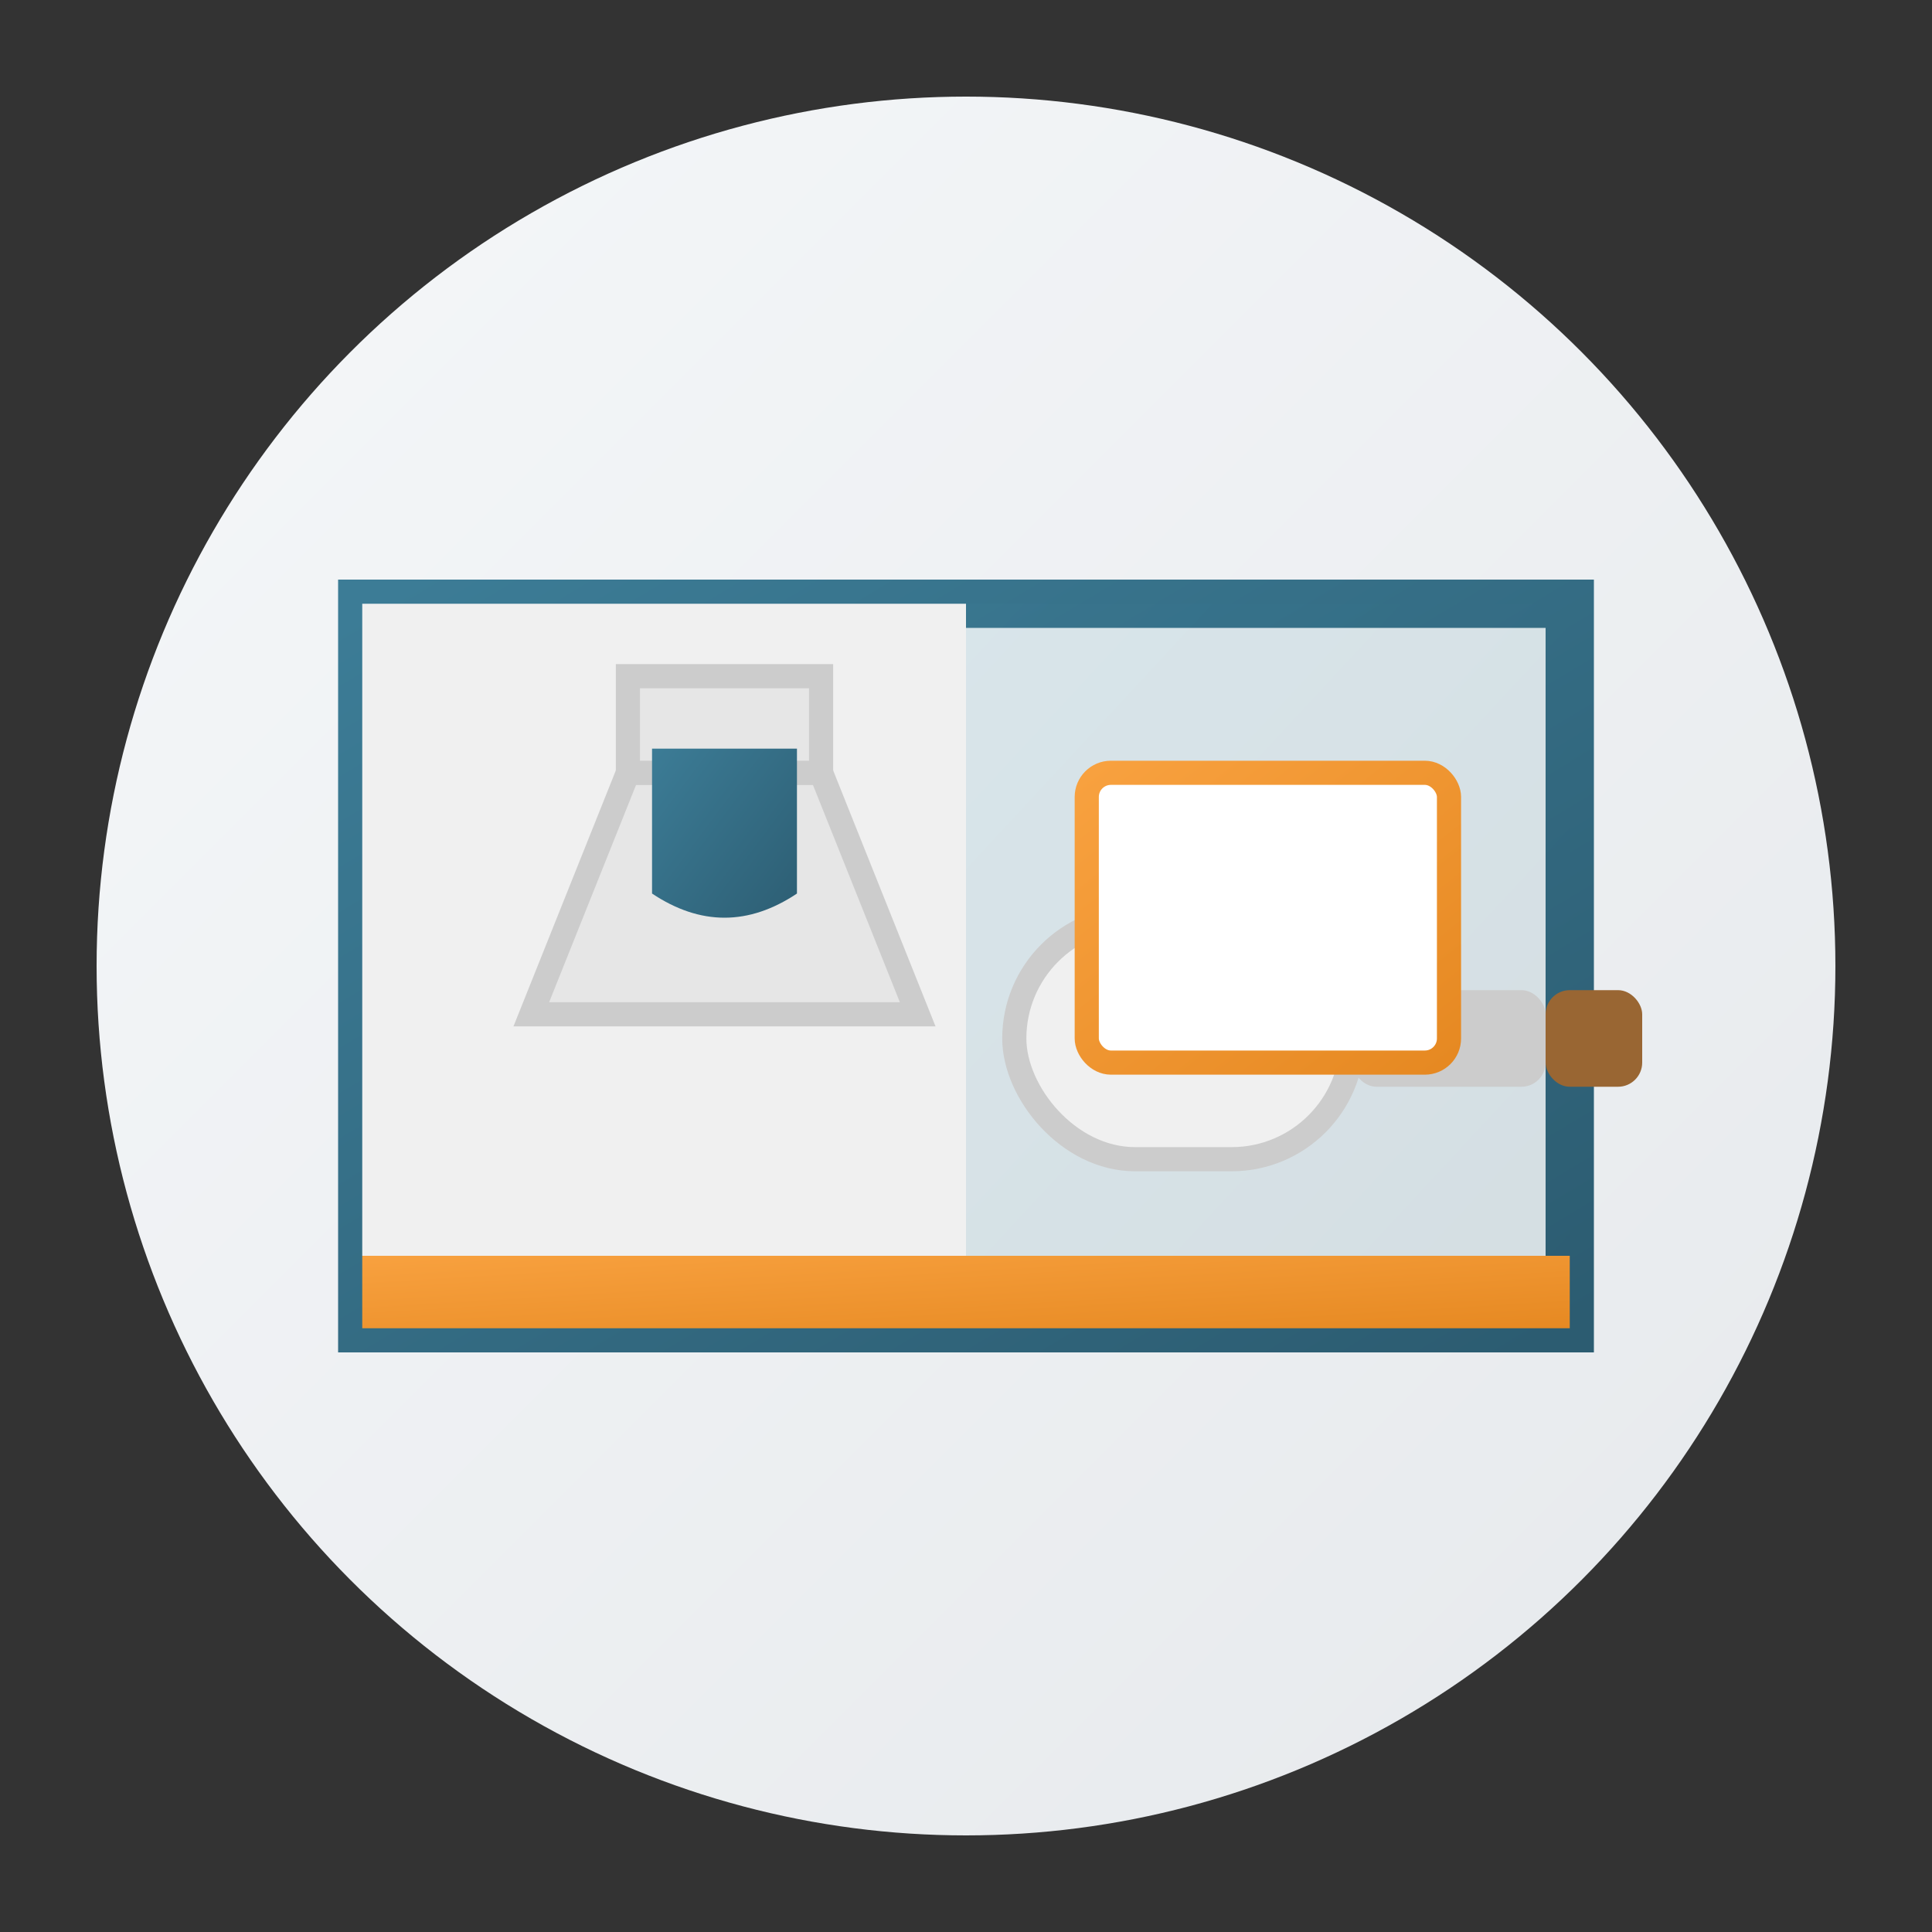 <svg xmlns="http://www.w3.org/2000/svg" width="80" height="80" viewBox="0 0 80 80">
  <rect x="0" y="0" width="80" height="80" fill="#333333" stroke="none"/>
  <defs>
    <linearGradient id="grad-bg" x1="0%" y1="0%" x2="100%" y2="100%">
      <stop offset="0%" style="stop-color:#f5f7f9;stop-opacity:1" />
      <stop offset="100%" style="stop-color:#e6e9ec;stop-opacity:1" />
    </linearGradient>
    <linearGradient id="grad-pri" x1="0%" y1="0%" x2="100%" y2="100%">
      <stop offset="0%" style="stop-color:#3c7c96;stop-opacity:1" />
      <stop offset="100%" style="stop-color:#2c5c71;stop-opacity:1" />
    </linearGradient>
    <linearGradient id="grad-sec" x1="0%" y1="0%" x2="100%" y2="100%">
      <stop offset="0%" style="stop-color:#f8a13f;stop-opacity:1" />
      <stop offset="100%" style="stop-color:#e68922;stop-opacity:1" />
    </linearGradient>
  </defs>
  
  <!-- Background Circle -->
  <circle cx="40" cy="40" r="36" fill="url(#grad-bg)" />
  
  <!-- Room Outline -->
  <path d="M15 55 L15 25 L65 25 L65 55 Z" fill="white" stroke="url(#grad-pri)" stroke-width="2" />
  
  <!-- Floor -->
  <path d="M15 55 L65 55 L65 52 L15 52 Z" fill="url(#grad-sec)" />
  
  <!-- Wall with Renovation -->
  <path d="M15 25 L15 52 L40 52 L40 25 Z" fill="#f0f0f0" />
  <path d="M40 25 L40 52 L65 52 L65 25 Z" fill="url(#grad-pri)" opacity="0.2" />
  
  <!-- Roller Icon -->
  <g transform="translate(42, 38)">
    <rect x="0" y="0" width="14" height="10" rx="5" fill="#f0f0f0" stroke="#cccccc" stroke-width="1" />
    <rect x="14" y="3" width="8" height="4" rx="1" fill="#cccccc" />
    <rect x="22" y="3" width="4" height="4" rx="1" fill="#996633" />
  </g>
  
  <!-- Paint Bucket -->
  <g transform="translate(22, 42)">
    <path d="M0 0 L4 -10 L12 -10 L16 0 Z" fill="#e6e6e6" stroke="#cccccc" stroke-width="1" />
    <rect x="4" y="-14" width="8" height="4" fill="#e6e6e6" stroke="#cccccc" stroke-width="1" />
    <path d="M5 -11 L11 -11 L11 -5 Q8 -3 5 -5 Z" fill="url(#grad-pri)" />
  </g>
  
  <!-- Renovated Element -->
  <rect x="45" y="32" width="15" height="12" rx="1" fill="white" stroke="url(#grad-sec)" stroke-width="1" />
  <line x1="48" y1="36" x2="57" y2="36" stroke="url(#grad-sec)" stroke-width="1" />
  <line x1="48" y1="40" x2="53" y2="40" stroke="url(#grad-sec)" stroke-width="1" />
</svg>
